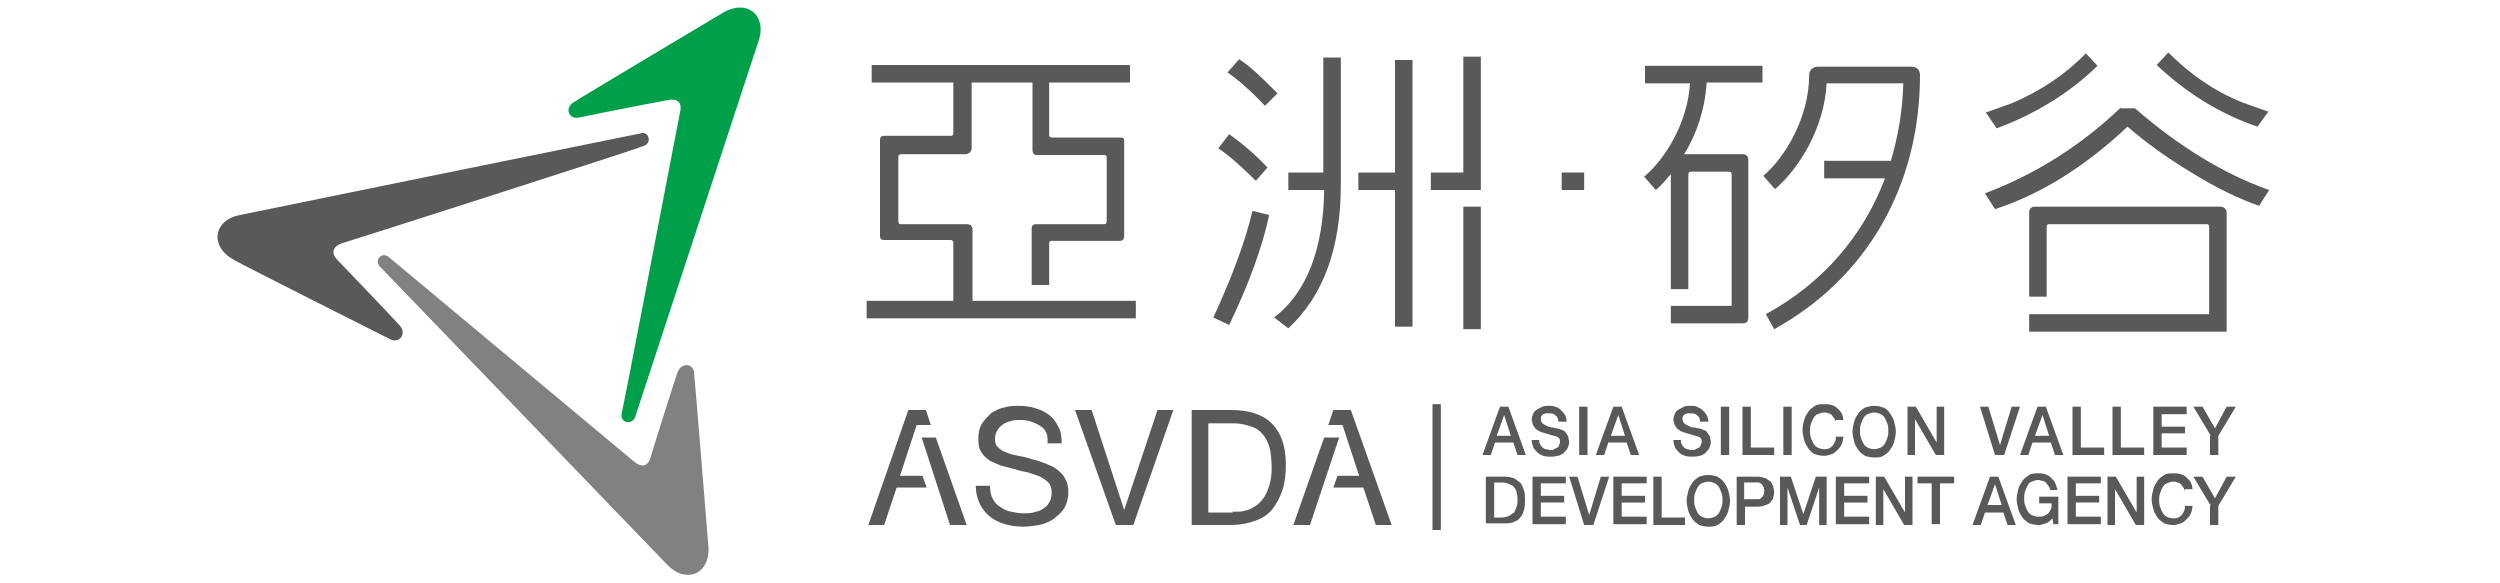 <?xml version="1.0" encoding="utf-8"?>
<!-- Generator: Adobe Illustrator 24.3.0, SVG Export Plug-In . SVG Version: 6.00 Build 0)  -->
<svg version="1.1" id="圖層_1" xmlns="http://www.w3.org/2000/svg" xmlns:xlink="http://www.w3.org/1999/xlink" x="0px" y="0px"
	 viewBox="0 0 300 70" style="enable-background:new 0 0 300 70;" xml:space="preserve">
<style type="text/css">
	.st0{fill:#58595B;}
	.st1{fill:#808183;}
	.st2{fill:#00A04B;}
	.st3{fill:none;stroke:#58595B;stroke-miterlimit:10;}
</style>
<g>
	<g>
		<path class="st0" d="M76.9,16c-0.6,0.1-47.2,9.6-48.1,9.8c-3.2,0.6-3.7,3.8-0.7,5.4c1,0.6,17.9,9.1,18.7,9.5
			c1.2,0.6,2-0.7,1.2-1.6c-0.6-0.7-5.2-5.5-7.5-7.9c-0.8-0.8-0.6-1.6,0.5-2c1.4-0.4,35.7-11.4,36.3-11.7
			C78.3,17.1,77.8,15.7,76.9,16z"/>
		<path class="st1" d="M45.6,32c0.5,0.5,33.9,35.2,34.5,35.8c2.2,2.3,5.2,1.1,4.9-2.3c-0.1-1.2-1.6-19.8-1.7-20.7
			c-0.1-1.3-1.6-1.3-2-0.1c-0.3,0.8-2.8,8.7-3.2,10.1c-0.3,1.1-1,1.4-2,0.6c-1.1-0.9-29-24.2-29.5-24.6C45.7,30.2,44.9,31.3,45.6,32
			z"/>
		<path class="st2" d="M76.2,50.1C76.4,49.5,90.7,5.9,91,5c1.1-3-1.2-5.2-4.2-3.5c-1,0.6-17.3,10.3-18,10.8
			c-1.1,0.7-0.5,2.1,0.7,1.8c0.9-0.2,7.4-1.5,10.7-2.1c1.1-0.2,1.7,0.3,1.4,1.5c-0.3,1.4-6.8,35.5-7,36.1
			C74.4,50.8,75.8,51,76.2,50.1z"/>
	</g>
	<g>
		<g>
			<rect x="187.4" y="20.7" class="st0" width="2.7" height="2.1"/>
			<path class="st0" d="M151.8,12.7l1.5-1.5c-1.7-1.7-3.2-3.2-4.6-4.1l-1.4,1.6C148.5,9.5,150.1,10.9,151.8,12.7z M145.6,38.1
				l1.9,0.9c2.4-5,4-9.4,4.8-13.2l-2-0.5C149.5,28.7,148,32.9,145.6,38.1z M150.7,21.7l1.4-1.6c-1.6-1.7-3.2-3-4.6-4l-1.3,1.7
				C147.4,18.6,148.9,19.9,150.7,21.7z M158.9,20.7h-4.3v2.1h4.3c-0.1,7.1-2.1,12.3-6,15.3l1.7,1.3c4.2-3.9,6.3-9.6,6.3-17.3V6.9
				h-2.1V20.7z M167.4,20.7H163v2.1h4.4v16.4h2.1V7.2h-2.1V20.7z M175.6,39.5h2.1V24.8h-2.1V39.5z M175.6,6.8v13.9h-3.9v2.1l6,0v-16
				H175.6z"/>
			<path class="st0" d="M251.7,7.9l-1.4-1.5c-2.4,2.5-5.4,4.5-8.9,6l-3.1,1.1l1.3,1.9C244.2,13.7,248.3,11.2,251.7,7.9z M272.2,13.4
				l-3.1-1.1c-3.5-1.4-6.4-3.5-8.9-6l-1.4,1.5c3.4,3.2,7.4,5.8,12.1,7.4L272.2,13.4z M254.5,12.9c-4.7,4.5-10.2,8-16.3,10.3l1.2,1.9
				c5.5-1.8,10.8-5.1,15.9-9.9c2.2,1.9,4.7,3.7,7.5,5.4c3.2,2,6,3.3,8.3,4.1l1.2-1.9c-5.4-1.9-10.8-5.2-16.1-9.8H254.5z M266.4,24.8
				h-22.2c-0.5,0-0.7,0.3-0.7,0.7v10.1h2.1v-8.4c0-0.2,0.1-0.3,0.3-0.3h18.9c0.2,0,0.3,0.1,0.3,0.3v10.5l-21.6,0v2.1h23.7V25.5
				C267.2,25.1,266.9,24.8,266.4,24.8z"/>
			<path class="st0" d="M116.7,36.2v-8.8l-0.2-0.4l-0.4-0.1h-8c-0.2,0-0.3-0.1-0.3-0.3v-7.8c0-0.1,0.1-0.3,0.3-0.3h7.9l0.4-0.2
				l0.2-0.4v-8h7.3V18c0,0.4,0.2,0.6,0.5,0.6h8.1c0.2,0,0.3,0.1,0.3,0.3v7.7c0,0.2-0.1,0.3-0.3,0.3h-8.2c-0.3,0-0.5,0.2-0.5,0.5v6.8
				h2.1v-5c0-0.2,0.1-0.3,0.3-0.3h8.2c0.3,0,0.5-0.2,0.5-0.5V16.9c0-0.3-0.1-0.4-0.5-0.4h-8.2c-0.2,0-0.3-0.1-0.3-0.3V9.9h9.7V7.8
				h-31v2.1h9.8V16c0,0.2-0.1,0.3-0.3,0.3h-8.1l-0.3,0.1l-0.1,0.3v11.7l0.1,0.3l0.3,0.1h8.1c0.1,0,0.3,0.1,0.3,0.3v7h-10.4v2.1h32.3
				v-2.1H116.7z"/>
			<path class="st0" d="M229.4,8h-11.3c-0.6,0-1,0.5-1,1c0,5.1-2.9,9.9-5.5,12.1l1.4,1.6c2.9-2.5,5.9-7.3,6.2-12.7h9.2
				c-0.1,3.2-0.6,6.3-1.5,9.3h-8v2.1h7.3c-2.6,6.9-7.5,12.6-14.3,16.3l1,1.8C224,33.4,230.4,22.3,230.4,9C230.4,8.4,230,8,229.4,8z
				 M197.5,10h5.3c-0.3,4.8-3,9.1-5.5,11.2l1.4,1.6c0.6-0.5,1.2-1.2,1.8-1.9v13.8h2.1V21c0-0.3,0.1-0.4,0.4-0.4h4.4
				c0.3,0,0.4,0.1,0.4,0.3v15.8l-7.3,0v2.1l8.6,0c0.5,0,0.7-0.2,0.7-0.7V19.2c0-0.5-0.3-0.7-0.7-0.7l-7,0c1.5-2.4,2.5-5.4,2.7-8.6
				h4.8v0h1.9V7.9h-14.1V10z"/>
		</g>
		<g>
			<path class="st0" d="M180,48.8h1l2.1,5.8h-1l-0.5-1.5h-2.2l-0.5,1.5h-1L180,48.8z M179.6,52.3h1.7l-0.8-2.5h0L179.6,52.3z"/>
			<path class="st0" d="M184.7,52.7c0,0.2,0,0.4,0.1,0.6c0.1,0.2,0.2,0.3,0.3,0.4c0.1,0.1,0.3,0.2,0.4,0.2c0.2,0,0.3,0.1,0.5,0.1
				c0.2,0,0.4,0,0.5-0.1c0.1-0.1,0.3-0.1,0.4-0.2c0.1-0.1,0.2-0.2,0.2-0.3c0-0.1,0.1-0.2,0.1-0.3c0-0.2,0-0.4-0.1-0.5
				c-0.1-0.1-0.2-0.2-0.3-0.2c-0.2-0.1-0.4-0.1-0.7-0.2c-0.3-0.1-0.6-0.2-1-0.3c-0.2-0.1-0.4-0.1-0.6-0.3c-0.2-0.1-0.3-0.2-0.4-0.4
				c-0.1-0.1-0.2-0.3-0.2-0.4c0-0.1-0.1-0.3-0.1-0.4c0-0.3,0.1-0.5,0.2-0.8c0.1-0.2,0.3-0.4,0.5-0.5c0.2-0.1,0.4-0.2,0.6-0.3
				c0.2-0.1,0.5-0.1,0.7-0.1c0.3,0,0.6,0,0.8,0.1c0.3,0.1,0.5,0.2,0.7,0.4c0.2,0.2,0.3,0.3,0.5,0.6c0.1,0.2,0.2,0.5,0.2,0.8h-1
				c0-0.4-0.1-0.6-0.4-0.8c-0.2-0.2-0.5-0.2-0.8-0.2c-0.1,0-0.2,0-0.3,0c-0.1,0-0.2,0.1-0.3,0.1c-0.1,0.1-0.2,0.1-0.2,0.2
				c-0.1,0.1-0.1,0.2-0.1,0.4c0,0.2,0.1,0.4,0.2,0.5c0.1,0.1,0.3,0.2,0.5,0.3c0,0,0.1,0,0.2,0.1c0.1,0,0.3,0.1,0.5,0.1
				c0.2,0,0.3,0.1,0.5,0.1c0.2,0,0.3,0.1,0.4,0.1c0.2,0.1,0.3,0.1,0.5,0.2c0.1,0.1,0.2,0.2,0.3,0.4c0.1,0.1,0.2,0.3,0.2,0.4
				c0,0.2,0.1,0.3,0.1,0.5c0,0.3-0.1,0.6-0.2,0.8c-0.1,0.2-0.3,0.4-0.5,0.6c-0.2,0.1-0.4,0.3-0.7,0.3c-0.3,0.1-0.5,0.1-0.8,0.1
				c-0.3,0-0.6,0-0.9-0.1s-0.5-0.2-0.7-0.4c-0.2-0.2-0.4-0.4-0.5-0.6c-0.1-0.3-0.2-0.6-0.2-0.9H184.7z"/>
			<path class="st0" d="M189.5,48.8h1v5.8h-1V48.8z"/>
			<path class="st0" d="M193.6,48.8h1l2.1,5.8h-1l-0.5-1.5H193l-0.5,1.5h-1L193.6,48.8z M193.3,52.3h1.7l-0.8-2.5h0L193.3,52.3z"/>
			<path class="st0" d="M201.7,52.7c0,0.2,0,0.4,0.1,0.6c0.1,0.2,0.2,0.3,0.3,0.4c0.1,0.1,0.3,0.2,0.4,0.2s0.3,0.1,0.5,0.1
				c0.2,0,0.4,0,0.5-0.1c0.1-0.1,0.3-0.1,0.4-0.2c0.1-0.1,0.2-0.2,0.2-0.3c0-0.1,0.1-0.2,0.1-0.3c0-0.2,0-0.4-0.1-0.5
				c-0.1-0.1-0.2-0.2-0.3-0.2c-0.2-0.1-0.4-0.1-0.7-0.2c-0.3-0.1-0.6-0.2-1-0.3c-0.2-0.1-0.4-0.1-0.6-0.3c-0.2-0.1-0.3-0.2-0.4-0.4
				c-0.1-0.1-0.2-0.3-0.2-0.4c0-0.1-0.1-0.3-0.1-0.4c0-0.3,0.1-0.5,0.2-0.8c0.1-0.2,0.3-0.4,0.5-0.5c0.2-0.1,0.4-0.2,0.6-0.3
				c0.2-0.1,0.5-0.1,0.7-0.1c0.3,0,0.6,0,0.8,0.1s0.5,0.2,0.7,0.4c0.2,0.2,0.3,0.3,0.5,0.6c0.1,0.2,0.2,0.5,0.2,0.8h-1
				c0-0.4-0.1-0.6-0.4-0.8c-0.2-0.2-0.5-0.2-0.8-0.2c-0.1,0-0.2,0-0.3,0c-0.1,0-0.2,0.1-0.3,0.1c-0.1,0.1-0.2,0.1-0.2,0.2
				c-0.1,0.1-0.1,0.2-0.1,0.4c0,0.2,0.1,0.4,0.2,0.5c0.1,0.1,0.3,0.2,0.5,0.3c0,0,0.1,0,0.2,0.1s0.3,0.1,0.5,0.1
				c0.2,0,0.3,0.1,0.5,0.1c0.2,0,0.3,0.1,0.4,0.1c0.2,0.1,0.3,0.1,0.5,0.2c0.1,0.1,0.2,0.2,0.3,0.4c0.1,0.1,0.2,0.3,0.2,0.4
				c0,0.2,0.1,0.3,0.1,0.5c0,0.3-0.1,0.6-0.2,0.8c-0.1,0.2-0.3,0.4-0.5,0.6c-0.2,0.1-0.4,0.3-0.7,0.3c-0.3,0.1-0.5,0.1-0.8,0.1
				c-0.3,0-0.6,0-0.9-0.1c-0.3-0.1-0.5-0.2-0.7-0.4c-0.2-0.2-0.4-0.4-0.5-0.6c-0.1-0.3-0.2-0.6-0.2-0.9H201.7z"/>
			<path class="st0" d="M206.5,48.8h1v5.8h-1V48.8z"/>
			<path class="st0" d="M209.1,48.8h1v4.9h2.8v0.9h-3.8V48.8z"/>
			<path class="st0" d="M214,48.8h1v5.8h-1V48.8z"/>
			<path class="st0" d="M220.3,50.7c0-0.2-0.1-0.3-0.2-0.5c-0.1-0.1-0.2-0.3-0.3-0.4c-0.1-0.1-0.2-0.2-0.4-0.2
				c-0.2-0.1-0.3-0.1-0.5-0.1c-0.3,0-0.5,0.1-0.8,0.2c-0.2,0.1-0.4,0.3-0.5,0.5c-0.1,0.2-0.2,0.4-0.3,0.7c-0.1,0.3-0.1,0.5-0.1,0.8
				c0,0.3,0,0.5,0.1,0.8c0.1,0.3,0.2,0.5,0.3,0.7c0.1,0.2,0.3,0.4,0.5,0.5c0.2,0.1,0.5,0.2,0.8,0.2c0.2,0,0.4,0,0.6-0.1
				c0.2-0.1,0.3-0.2,0.4-0.3c0.1-0.1,0.2-0.3,0.3-0.5c0.1-0.2,0.1-0.4,0.1-0.6h0.9c0,0.3-0.1,0.7-0.2,0.9c-0.1,0.3-0.3,0.5-0.5,0.7
				c-0.2,0.2-0.4,0.4-0.7,0.5c-0.3,0.1-0.6,0.2-0.9,0.2c-0.4,0-0.8-0.1-1.1-0.2s-0.6-0.4-0.8-0.7c-0.2-0.3-0.4-0.6-0.5-1
				c-0.1-0.4-0.2-0.8-0.2-1.2c0-0.4,0.1-0.8,0.2-1.2c0.1-0.4,0.3-0.7,0.5-1c0.2-0.3,0.5-0.5,0.8-0.7s0.7-0.2,1.1-0.2
				c0.3,0,0.6,0,0.9,0.1c0.3,0.1,0.5,0.2,0.7,0.4c0.2,0.2,0.4,0.4,0.5,0.6c0.1,0.2,0.2,0.5,0.2,0.8H220.3z"/>
			<path class="st0" d="M224.9,48.7c0.4,0,0.8,0.1,1.1,0.2s0.6,0.4,0.8,0.7c0.2,0.3,0.4,0.6,0.5,1c0.1,0.4,0.2,0.8,0.2,1.2
				c0,0.4-0.1,0.8-0.2,1.2c-0.1,0.4-0.3,0.7-0.5,1c-0.2,0.3-0.5,0.5-0.8,0.7s-0.7,0.2-1.1,0.2c-0.4,0-0.8-0.1-1.1-0.2
				c-0.3-0.2-0.6-0.4-0.8-0.7c-0.2-0.3-0.4-0.6-0.5-1c-0.1-0.4-0.2-0.8-0.2-1.2c0-0.4,0.1-0.8,0.2-1.2c0.1-0.4,0.3-0.7,0.5-1
				c0.2-0.3,0.5-0.5,0.8-0.7C224.2,48.8,224.5,48.7,224.9,48.7z M224.9,49.5c-0.3,0-0.5,0.1-0.8,0.2c-0.2,0.1-0.4,0.3-0.5,0.5
				c-0.1,0.2-0.2,0.4-0.3,0.7c-0.1,0.3-0.1,0.5-0.1,0.8c0,0.3,0,0.5,0.1,0.8c0.1,0.3,0.2,0.5,0.3,0.7c0.1,0.2,0.3,0.4,0.5,0.5
				c0.2,0.1,0.5,0.2,0.8,0.2s0.5-0.1,0.8-0.2c0.2-0.1,0.4-0.3,0.5-0.5c0.1-0.2,0.2-0.4,0.3-0.7c0.1-0.3,0.1-0.5,0.1-0.8
				c0-0.3,0-0.5-0.1-0.8c-0.1-0.3-0.2-0.5-0.3-0.7c-0.1-0.2-0.3-0.4-0.5-0.5C225.5,49.6,225.2,49.5,224.9,49.5z"/>
			<path class="st0" d="M228.9,48.8h1l2.5,4.3h0v-4.3h0.9v5.8h-1l-2.5-4.3h0v4.3h-0.9V48.8z"/>
			<path class="st0" d="M237.6,48.8h1l1.4,4.6h0l1.4-4.6h1l-1.9,5.8h-1.1L237.6,48.8z"/>
			<path class="st0" d="M244.5,48.8h1l2.1,5.8h-1l-0.5-1.5h-2.2l-0.5,1.5h-1L244.5,48.8z M244.2,52.3h1.7l-0.8-2.5h0L244.2,52.3z"/>
			<path class="st0" d="M248.7,48.8h1v4.9h2.8v0.9h-3.8V48.8z"/>
			<path class="st0" d="M253.5,48.8h1v4.9h2.8v0.9h-3.8V48.8z"/>
			<path class="st0" d="M258.4,48.8h4v0.9h-3v1.5h2.8V52h-2.8v1.7h3v0.9h-4V48.8z"/>
			<path class="st0" d="M265.3,52.3l-2.1-3.5h1.1l1.5,2.6l1.4-2.6h1.1l-2.1,3.5v2.3h-1V52.3z"/>
			<path class="st0" d="M178.3,57.2h2.3c0.4,0,0.8,0.1,1.1,0.2c0.3,0.2,0.6,0.4,0.8,0.6c0.2,0.3,0.3,0.6,0.4,0.9
				c0.1,0.4,0.1,0.7,0.1,1.1c0,0.4,0,0.8-0.1,1.1c-0.1,0.4-0.2,0.7-0.4,0.9c-0.2,0.3-0.4,0.5-0.8,0.6c-0.3,0.2-0.7,0.2-1.1,0.2h-2.3
				V57.2z M179.3,62.1h0.9c0.4,0,0.7-0.1,0.9-0.2s0.4-0.3,0.6-0.4c0.1-0.2,0.2-0.4,0.3-0.7s0.1-0.5,0.1-0.8c0-0.3,0-0.6-0.1-0.8
				c0-0.3-0.1-0.5-0.3-0.7c-0.1-0.2-0.3-0.3-0.6-0.4c-0.2-0.1-0.5-0.2-0.9-0.2h-0.9V62.1z"/>
			<path class="st0" d="M183.9,57.2h4V58h-3v1.5h2.8v0.8h-2.8v1.7h3v0.9h-4V57.2z"/>
			<path class="st0" d="M188.3,57.2h1l1.4,4.6h0l1.4-4.6h1l-1.9,5.8h-1.1L188.3,57.2z"/>
			<path class="st0" d="M193.6,57.2h4V58h-3v1.5h2.8v0.8h-2.8v1.7h3v0.9h-4V57.2z"/>
			<path class="st0" d="M198.4,57.2h1v4.9h2.8v0.9h-3.8V57.2z"/>
			<path class="st0" d="M205,57c0.4,0,0.8,0.1,1.1,0.2c0.3,0.2,0.6,0.4,0.8,0.7c0.2,0.3,0.4,0.6,0.5,1c0.1,0.4,0.2,0.8,0.2,1.2
				c0,0.4-0.1,0.8-0.2,1.2c-0.1,0.4-0.3,0.7-0.5,1c-0.2,0.3-0.5,0.5-0.8,0.7s-0.7,0.2-1.1,0.2c-0.4,0-0.8-0.1-1.1-0.2
				c-0.3-0.2-0.6-0.4-0.8-0.7c-0.2-0.3-0.4-0.6-0.5-1c-0.1-0.4-0.2-0.8-0.2-1.2c0-0.4,0.1-0.8,0.2-1.2c0.1-0.4,0.3-0.7,0.5-1
				c0.2-0.3,0.5-0.5,0.8-0.7C204.2,57.1,204.6,57,205,57z M205,57.8c-0.3,0-0.5,0.1-0.8,0.2c-0.2,0.1-0.4,0.3-0.5,0.5
				c-0.1,0.2-0.2,0.4-0.3,0.7c-0.1,0.3-0.1,0.5-0.1,0.8c0,0.3,0,0.5,0.1,0.8c0.1,0.3,0.2,0.5,0.3,0.7c0.1,0.2,0.3,0.4,0.5,0.5
				c0.2,0.1,0.5,0.2,0.8,0.2s0.5-0.1,0.8-0.2c0.2-0.1,0.4-0.3,0.5-0.5c0.1-0.2,0.2-0.4,0.3-0.7c0.1-0.3,0.1-0.5,0.1-0.8
				c0-0.3,0-0.5-0.1-0.8c-0.1-0.3-0.2-0.5-0.3-0.7c-0.1-0.2-0.3-0.4-0.5-0.5C205.5,57.9,205.3,57.8,205,57.8z"/>
			<path class="st0" d="M208.5,57.2h2.4c0.4,0,0.7,0.1,1,0.2c0.2,0.1,0.4,0.3,0.6,0.4c0.1,0.2,0.2,0.4,0.3,0.6
				c0,0.2,0.1,0.4,0.1,0.6c0,0.2,0,0.4-0.1,0.6c0,0.2-0.1,0.4-0.3,0.6c-0.1,0.2-0.3,0.3-0.6,0.4c-0.2,0.1-0.6,0.2-1,0.2h-1.5v2.2h-1
				V57.2z M209.4,59.9h1.4c0.1,0,0.2,0,0.3,0c0.1,0,0.2-0.1,0.3-0.2c0.1-0.1,0.2-0.2,0.2-0.3c0.1-0.1,0.1-0.3,0.1-0.5
				c0-0.2,0-0.3-0.1-0.5c-0.1-0.1-0.1-0.2-0.2-0.3c-0.1-0.1-0.2-0.1-0.3-0.2c-0.1,0-0.2,0-0.4,0h-1.4V59.9z"/>
			<path class="st0" d="M213.5,57.2h1.4l1.5,4.5h0l1.5-4.5h1.3v5.8h-0.9v-4.5h0l-1.5,4.5h-0.8l-1.5-4.5h0v4.5h-0.9V57.2z"/>
			<path class="st0" d="M220.3,57.2h4V58h-3v1.5h2.8v0.8h-2.8v1.7h3v0.9h-4V57.2z"/>
			<path class="st0" d="M225.1,57.2h1l2.5,4.3h0v-4.3h0.9v5.8h-1l-2.5-4.3h0v4.3h-0.9V57.2z"/>
			<path class="st0" d="M230.1,57.2h4.4V58h-1.7v4.9h-1V58h-1.7V57.2z"/>
			<path class="st0" d="M238.8,57.2h1l2.1,5.8h-1l-0.5-1.5h-2.2l-0.5,1.5h-1L238.8,57.2z M238.5,60.6h1.7l-0.8-2.5h0L238.5,60.6z"/>
			<path class="st0" d="M247,62.9h-0.6l-0.1-0.7c-0.3,0.3-0.5,0.5-0.8,0.6c-0.3,0.1-0.6,0.2-0.9,0.2c-0.4,0-0.8-0.1-1.1-0.2
				c-0.3-0.2-0.6-0.4-0.8-0.7c-0.2-0.3-0.4-0.6-0.5-1c-0.1-0.4-0.2-0.8-0.2-1.2c0-0.4,0.1-0.8,0.2-1.2c0.1-0.4,0.3-0.7,0.5-1
				c0.2-0.3,0.5-0.5,0.8-0.7c0.3-0.2,0.7-0.2,1.1-0.2c0.3,0,0.6,0,0.8,0.1c0.3,0.1,0.5,0.2,0.7,0.4c0.2,0.2,0.4,0.4,0.5,0.6
				c0.1,0.2,0.2,0.5,0.3,0.9H246c0-0.2-0.1-0.4-0.2-0.5c-0.1-0.1-0.2-0.3-0.3-0.4c-0.1-0.1-0.3-0.2-0.4-0.2c-0.2,0-0.3-0.1-0.5-0.1
				c-0.3,0-0.5,0.1-0.8,0.2s-0.4,0.3-0.5,0.5c-0.1,0.2-0.2,0.4-0.3,0.7c-0.1,0.3-0.1,0.5-0.1,0.8c0,0.3,0,0.5,0.1,0.8
				c0.1,0.3,0.2,0.5,0.3,0.7c0.1,0.2,0.3,0.4,0.5,0.5s0.5,0.2,0.8,0.2c0.2,0,0.5,0,0.7-0.1c0.2-0.1,0.4-0.2,0.5-0.3
				c0.1-0.1,0.2-0.3,0.3-0.5c0.1-0.2,0.1-0.4,0.1-0.7h-1.5v-0.8h2.3V62.9z"/>
			<path class="st0" d="M248.1,57.2h4V58h-3v1.5h2.8v0.8h-2.8v1.7h3v0.9h-4V57.2z"/>
			<path class="st0" d="M252.9,57.2h1l2.5,4.3h0v-4.3h0.9v5.8h-1l-2.5-4.3h0v4.3h-0.9V57.2z"/>
			<path class="st0" d="M262.2,59c0-0.2-0.1-0.3-0.2-0.5c-0.1-0.1-0.2-0.3-0.3-0.4c-0.1-0.1-0.2-0.2-0.4-0.2
				c-0.2-0.1-0.3-0.1-0.5-0.1c-0.3,0-0.5,0.1-0.8,0.2c-0.2,0.1-0.4,0.3-0.5,0.5c-0.1,0.2-0.2,0.4-0.3,0.7c-0.1,0.3-0.1,0.5-0.1,0.8
				c0,0.3,0,0.5,0.1,0.8c0.1,0.3,0.2,0.5,0.3,0.7c0.1,0.2,0.3,0.4,0.5,0.5c0.2,0.1,0.5,0.2,0.8,0.2c0.2,0,0.4,0,0.6-0.1
				c0.2-0.1,0.3-0.2,0.4-0.3c0.1-0.1,0.2-0.3,0.3-0.5c0.1-0.2,0.1-0.4,0.1-0.6h0.9c0,0.3-0.1,0.7-0.2,0.9c-0.1,0.3-0.3,0.5-0.5,0.7
				c-0.2,0.2-0.4,0.4-0.7,0.5c-0.3,0.1-0.6,0.2-0.9,0.2c-0.4,0-0.8-0.1-1.1-0.2c-0.3-0.2-0.6-0.4-0.8-0.7c-0.2-0.3-0.4-0.6-0.5-1
				s-0.2-0.8-0.2-1.2c0-0.4,0.1-0.8,0.2-1.2s0.3-0.7,0.5-1c0.2-0.3,0.5-0.5,0.8-0.7c0.3-0.2,0.7-0.2,1.1-0.2c0.3,0,0.6,0,0.9,0.1
				c0.3,0.1,0.5,0.2,0.7,0.4c0.2,0.2,0.4,0.4,0.5,0.6c0.1,0.2,0.2,0.5,0.2,0.8H262.2z"/>
			<path class="st0" d="M265.3,60.7l-2.1-3.5h1.1l1.5,2.6l1.4-2.6h1.1l-2.1,3.5v2.3h-1V60.7z"/>
		</g>
		<line class="st3" x1="172.4" y1="48.5" x2="172.4" y2="63.6"/>
		<g>
			<path class="st0" d="M124.8,51.1c-0.6-0.4-1.4-0.7-2.3-0.7c-0.4,0-0.8,0-1.1,0.1c-0.4,0.1-0.7,0.2-1,0.4
				c-0.3,0.2-0.5,0.4-0.7,0.7c-0.2,0.3-0.3,0.7-0.3,1.1c0,0.4,0.1,0.8,0.4,1c0.3,0.3,0.6,0.5,1,0.6c0.4,0.2,0.9,0.3,1.4,0.4
				c0.5,0.1,1.1,0.2,1.6,0.4c0.5,0.1,1.1,0.3,1.6,0.5c0.5,0.2,1,0.4,1.4,0.7c0.4,0.3,0.8,0.7,1,1.1c0.3,0.5,0.4,1,0.4,1.7
				c0,0.7-0.2,1.4-0.5,1.9c-0.3,0.5-0.8,0.9-1.3,1.3c-0.5,0.3-1.1,0.6-1.7,0.7c-0.6,0.1-1.3,0.2-1.9,0.2c-0.8,0-1.5-0.1-2.2-0.3
				c-0.7-0.2-1.3-0.5-1.8-0.9c-0.5-0.4-0.9-0.9-1.2-1.5c-0.3-0.6-0.5-1.3-0.5-2.2h1.7c0,0.6,0.1,1.1,0.3,1.5c0.2,0.4,0.5,0.8,0.9,1
				c0.4,0.3,0.8,0.5,1.3,0.6c0.5,0.1,1,0.2,1.5,0.2c0.4,0,0.8,0,1.2-0.1c0.4-0.1,0.8-0.2,1.1-0.4c0.3-0.2,0.6-0.4,0.8-0.8
				c0.2-0.3,0.3-0.7,0.3-1.2c0-0.5-0.1-0.9-0.4-1.2c-0.3-0.3-0.6-0.5-1-0.7c-0.4-0.2-0.9-0.3-1.4-0.5c-0.5-0.1-1.1-0.2-1.6-0.4
				c-0.5-0.1-1.1-0.3-1.6-0.4c-0.5-0.2-1-0.4-1.4-0.6c-0.4-0.3-0.8-0.6-1-1c-0.3-0.4-0.4-0.9-0.4-1.6c0-0.7,0.1-1.3,0.4-1.8
				c0.3-0.5,0.7-0.9,1.1-1.3c0.5-0.3,1-0.6,1.6-0.7c0.6-0.2,1.2-0.2,1.8-0.2c0.7,0,1.4,0.1,2,0.3c0.6,0.2,1.1,0.4,1.6,0.8
				c0.5,0.4,0.8,0.8,1.1,1.4c0.3,0.5,0.4,1.2,0.4,2h-1.7C125.8,52.2,125.5,51.5,124.8,51.1z"/>
			<path class="st0" d="M133.9,63l-4.9-13.8h2l3.9,12h0l4-12h1.9L136,63H133.9z"/>
			<path class="st0" d="M147.7,49.2c2.1,0,3.8,0.5,4.9,1.6c1.1,1.1,1.7,2.7,1.7,4.9c0,1.2-0.1,2.2-0.4,3.1c-0.3,0.9-0.7,1.6-1.2,2.3
				c-0.5,0.6-1.2,1.1-2.1,1.4c-0.8,0.3-1.8,0.5-3,0.5H143V49.2H147.7z M147.9,61.4c0.2,0,0.5,0,0.8,0s0.6-0.1,1-0.2
				c0.3-0.1,0.7-0.3,1-0.5c0.3-0.2,0.6-0.5,0.9-0.9s0.5-0.9,0.7-1.5c0.2-0.6,0.3-1.3,0.3-2.2c0-0.8-0.1-1.6-0.2-2.2
				c-0.2-0.7-0.4-1.2-0.8-1.7c-0.4-0.5-0.8-0.8-1.4-1c-0.6-0.2-1.3-0.4-2.1-0.4h-3.1v10.7H147.9z"/>
			<path class="st0" d="M158.9,52.5L155.2,63h2l3.5-10.5H158.9z M162.1,49.2H160l-0.6,1.8h1.7l2,6.1h-2.6l-0.5,1.4h3.6l1.5,4.5h1.9
				L162.1,49.2z"/>
			<path class="st0" d="M110.6,52.5L114,63h2l-3.7-10.5H110.6z M104.2,63h1.9l1.5-4.5h3.6l-0.5-1.4H108l2-6.1h1.7l-0.6-1.8h-2.1
				L104.2,63z"/>
		</g>
	</g>
</g>
</svg>

